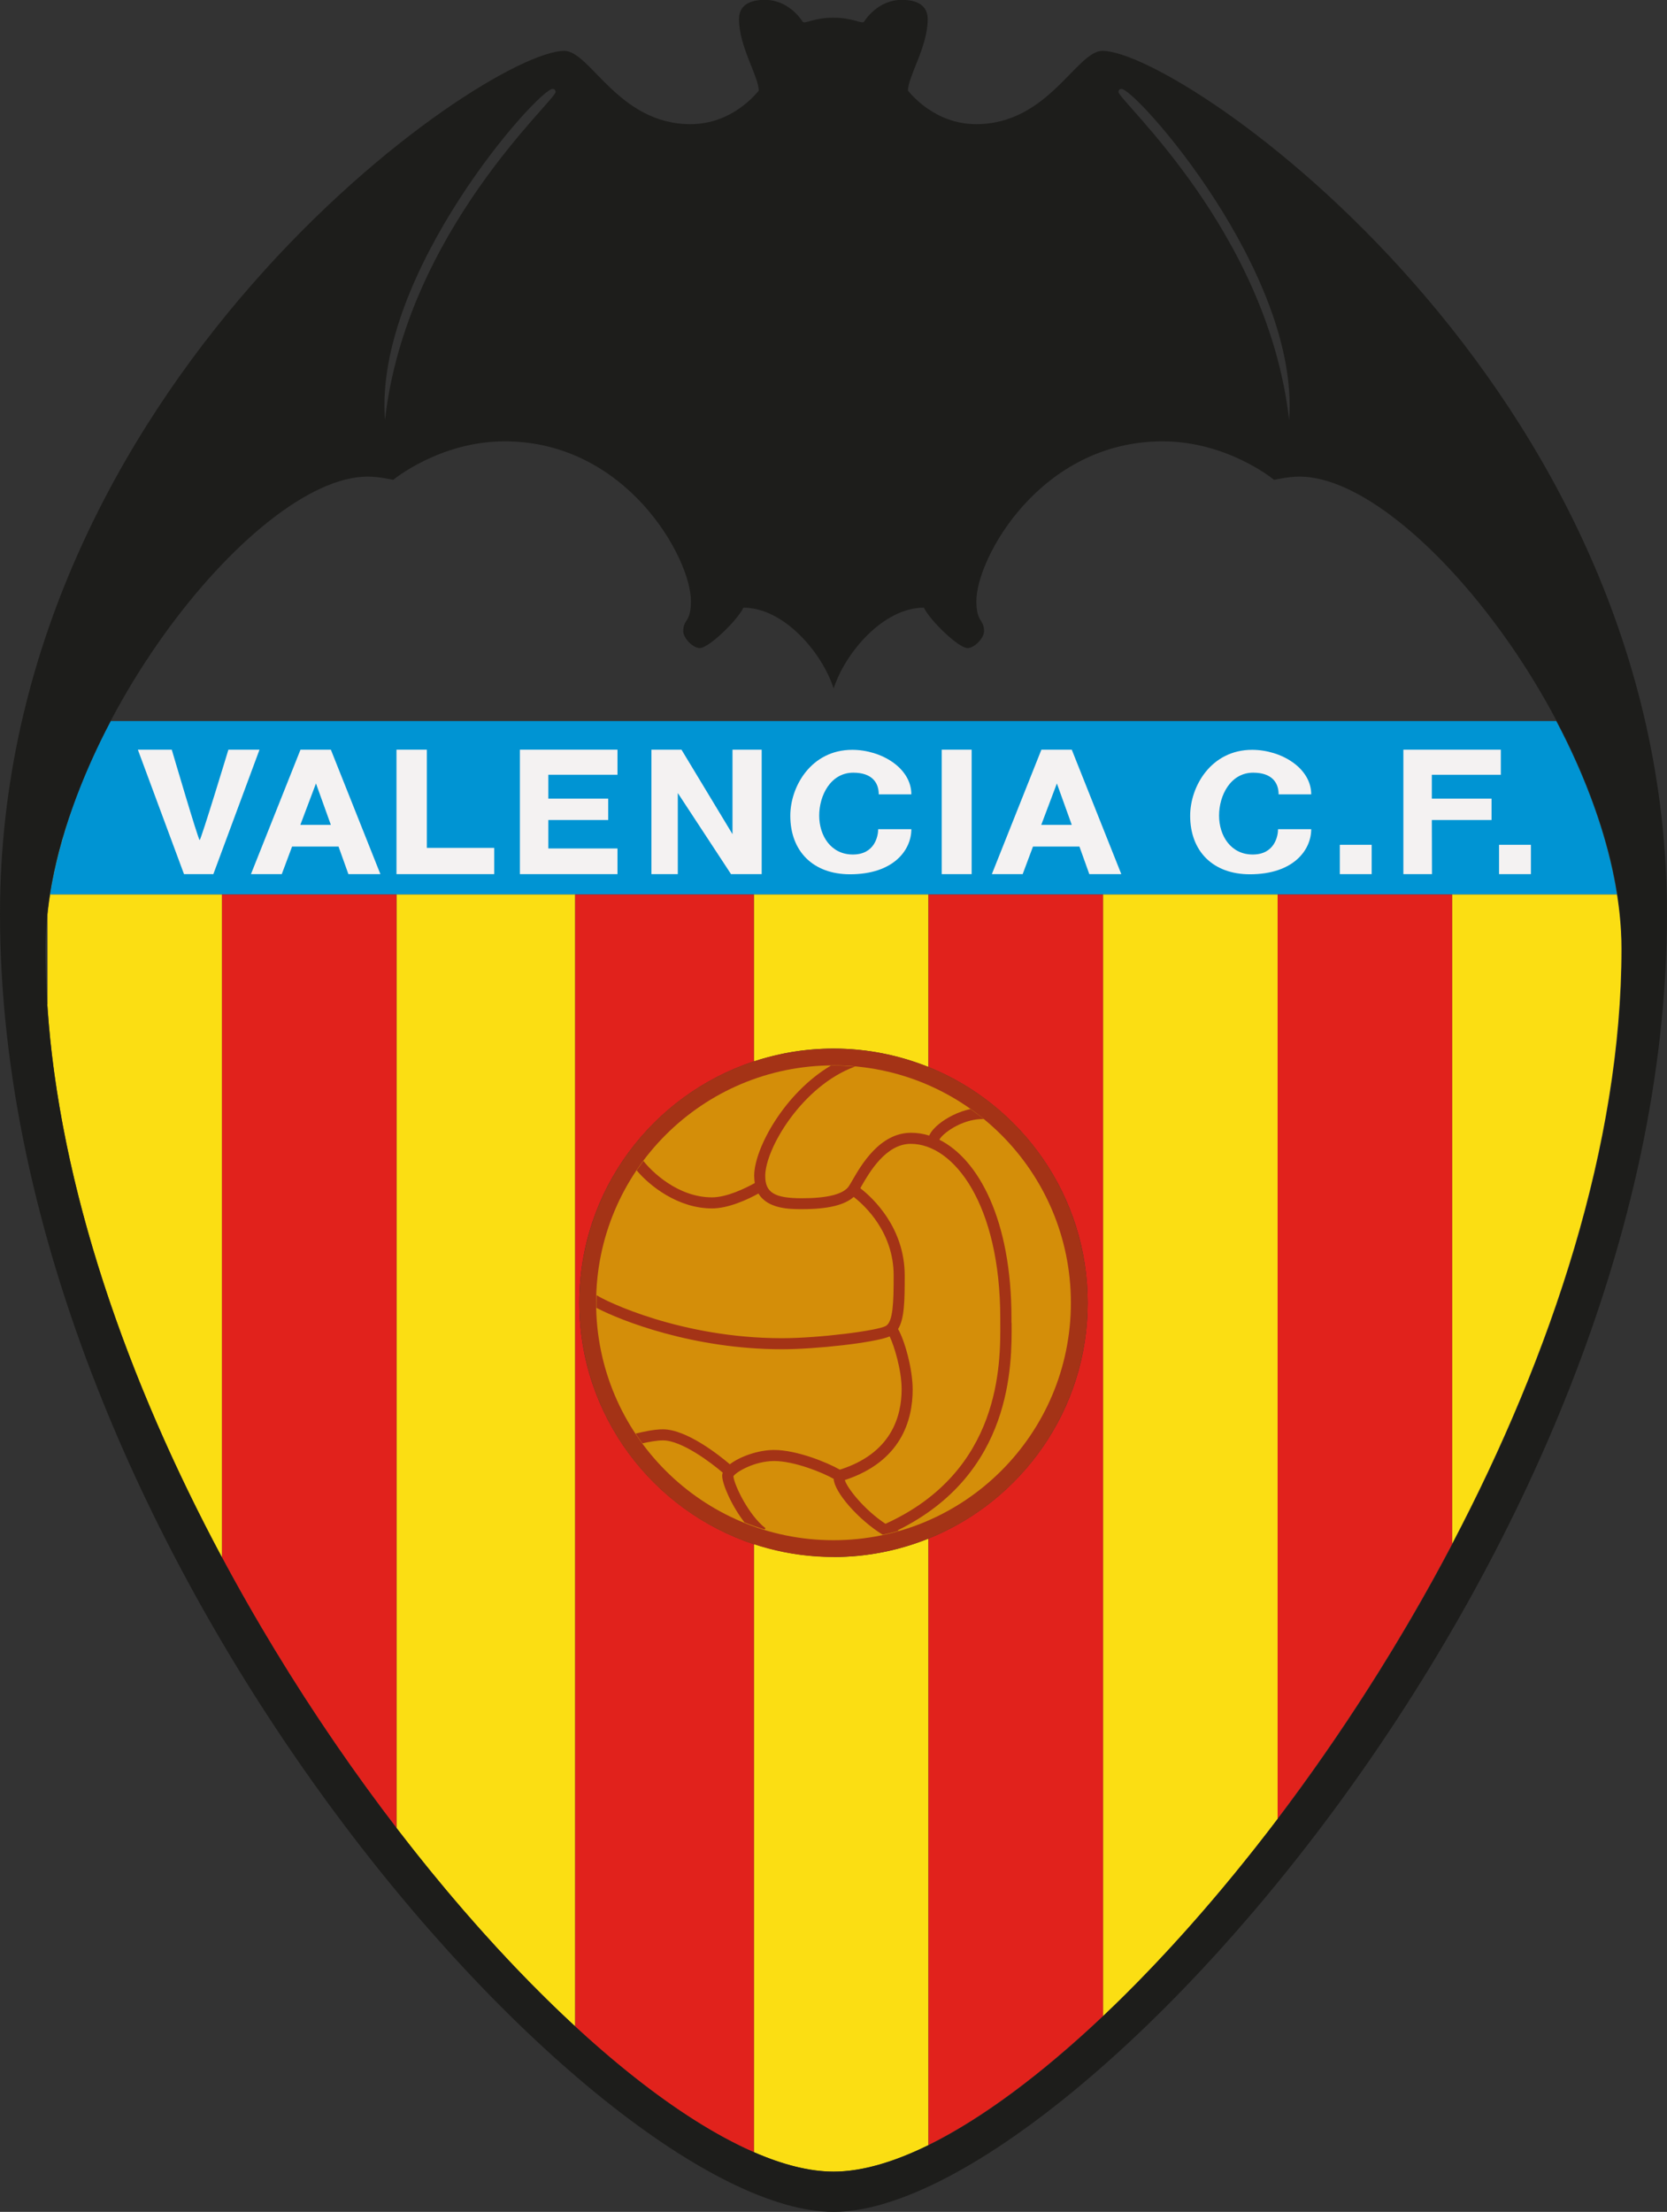 <svg xmlns="http://www.w3.org/2000/svg" viewBox="0 0 113.06 150"><rect x="0" y="0" width="113.06" height="150" fill="#333333" stroke="none"/><defs><style>.d{fill:#0094d3;}.e{fill:#f4f2f2;}.f{fill:#fbde13;}.g{fill:#d48e09;}.h{fill:#e1221c;}.i{fill:#1d1d1b;}.j{fill:#a43316;}</style></defs><g id="a"></g><g id="b"><g id="c"><path class="d" d="M3.39,60.66H109.67c-.61-3.9-2.12-7.97-4.12-11.76H7.51c-2,3.8-3.51,7.87-4.12,11.76Z"></path><path class="f" d="M109.67,60.66h-11.19v44.05c6.79-12.92,11.49-27.18,11.49-40.37,0-3.06-.68-6.33-1.83-9.57h0c.7,1.97,1.22,3.95,1.53,5.88Z"></path><path class="h" d="M86.65,123.34c4.26-5.63,8.33-11.95,11.84-18.63V60.66h-11.84v62.68Z"></path><path class="f" d="M74.81,136.72c3.93-3.72,7.96-8.26,11.84-13.37V60.66h-11.84v76.06Z"></path><path class="f" d="M26.89,123.96c3.98,5.19,8.12,9.77,12.12,13.46V60.66h-12.12v63.31Z"></path><path class="h" d="M15.05,105.6c3.53,6.6,7.6,12.83,11.84,18.36V60.66H15.05v44.95Z"></path><path class="f" d="M3.21,68.12c.81,12.41,5.45,25.55,11.84,37.49V60.66H3.39c.3-1.94,.83-3.92,1.53-5.88h0c-.86,2.43-1.46,4.88-1.7,7.24v6.1Z"></path><g><path class="f" d="M56.53,71.11c2.28,0,4.45,.45,6.44,1.25v-11.7h-11.84v11.32c1.7-.56,3.51-.87,5.4-.87Z"></path><path class="f" d="M56.53,105.58c-1.89,0-3.7-.31-5.4-.87v41.24c1.97,.86,3.79,1.32,5.4,1.32,1.88,0,4.06-.63,6.44-1.8v-41.13c-1.99,.8-4.16,1.25-6.44,1.25Z"></path></g><path class="h" d="M62.97,60.66v11.7c6.33,2.55,10.8,8.75,10.8,15.99s-4.47,13.44-10.8,15.99v41.13c3.6-1.78,7.66-4.8,11.84-8.75V60.66h-11.84Z"></path><path class="h" d="M39.29,88.35c0-7.63,4.96-14.1,11.84-16.37v-11.32h-12.12v76.77c4.32,3.99,8.48,6.94,12.12,8.53v-41.24c-6.87-2.27-11.84-8.74-11.84-16.37Z"></path><circle class="j" cx="56.53" cy="88.35" r="17.24"></circle><circle class="g" cx="56.53" cy="88.35" r="16.1"></circle><path class="j" d="M68.6,89.72v-.33c0-6.67-2.24-10.77-4.89-12.1,.05-.1,.18-.27,.46-.49,.61-.49,1.62-.94,2.55-.91-.29-.24-.59-.46-.9-.68-.85,.18-1.62,.6-2.12,1-.25,.2-.54,.49-.68,.8-.41-.13-.82-.19-1.23-.19-2.13,0-3.39,2.2-4,3.26-.1,.17-.18,.31-.23,.38-.38,.53-1.45,.8-3.17,.8-1.86,0-2.49-.38-2.49-1.51,0-1.88,2.54-6.13,6.09-7.42-.48-.04-.96-.07-1.44-.07-.06,0-.12,0-.19,0-3.14,1.85-5.21,5.62-5.21,7.48,0,.18,.02,.34,.04,.49-.61,.34-1.89,.97-2.9,.97-2.33,0-4.12-1.78-4.65-2.47-.16,.21-.31,.43-.46,.64,.86,1.03,2.79,2.58,5.11,2.58,1.11,0,2.41-.6,3.15-1.01,.63,1.05,2.13,1.06,2.94,1.06,1.76,0,2.89-.27,3.52-.83,.75,.58,2.71,2.39,2.71,5.33,0,1.82-.04,3.14-.53,3.42-.56,.32-4.51,.83-7.05,.83-6.82,0-11.98-2.52-12.57-2.92,0,.17-.01,.34-.01,.51,0,.12,0,.23,0,.35,1.65,.87,6.58,2.81,12.58,2.81,2.3,0,6.29-.44,7.31-.87,.3,.63,.81,2.26,.81,3.58,0,1.88-.72,4.35-4.17,5.45h-.03c-.82-.47-2.9-1.33-4.45-1.33-1.07,0-2.31,.44-3,.97-.74-.63-2.94-2.37-4.54-2.37-.62,0-1.41,.18-1.85,.29,.15,.23,.3,.45,.46,.66,.41-.09,.96-.2,1.39-.2,1.28,0,3.28,1.52,4.06,2.19-.03,.07-.04,.13-.04,.2,0,.57,.63,2.03,1.51,3.17,.44,.18,.9,.34,1.36,.48l.07-.08c-1.16-.9-2.13-2.95-2.18-3.53,.19-.29,1.43-1.03,2.77-1.03s3.27,.77,4.03,1.21c.05,.9,1.65,2.75,3.33,3.79,.37-.08,.73-.17,1.09-.27-.03-.01-.06-.02-.08-.03,7.8-3.84,7.75-11.24,7.73-14.08Zm-8.54,13.62c-1.45-.95-2.63-2.46-2.76-2.97,3.8-1.25,4.6-4.03,4.6-6.14,0-1.37-.53-3.3-.99-4.1,.43-.69,.45-1.9,.45-3.62,0-3.27-2.17-5.28-3.01-5.93,.02-.04,.05-.08,.07-.13,.54-.94,1.66-2.88,3.35-2.88,2.94,0,6.07,4.14,6.07,11.82v.34c.02,2.76,.06,10.05-7.79,13.61Z"></path><path class="i" d="M74.77,3.45c-1.76,0-3.67,4.97-8.56,4.97-2.83,0-4.46-2.08-4.63-2.27,0-.96,1.34-2.98,1.34-4.85,0-.47-.19-1.31-1.75-1.31s-2.42,1.25-2.56,1.47c-.14,.21-.72-.26-2.09-.26s-1.95,.47-2.09,.26c-.14-.22-1-1.47-2.56-1.47s-1.75,.83-1.75,1.31c0,1.87,1.34,3.89,1.34,4.85-.17,.19-1.79,2.27-4.63,2.27-4.9,0-6.8-4.97-8.56-4.97C32.87,3.45,0,26.12,0,61.97c0,43.45,40.47,88.03,56.53,88.03s56.53-44.58,56.53-88.03C113.06,26.12,80.19,3.45,74.77,3.45Zm1.29,2.58c.98,0,12.12,12.5,11.37,22.45-1.44-12.75-11.57-21.66-11.57-22.24,0-.16,.11-.21,.2-.21Zm-38.58,0c.08,0,.2,.05,.2,.21,0,.58-10.13,9.49-11.57,22.24-.76-9.95,10.39-22.45,11.37-22.45Zm19.05,141.24c-16.06,0-53.45-45.76-53.45-82.93,0-13.85,13.98-32.02,21.87-32.02,.74,0,1.72,.22,1.72,.22,0,0,3.15-2.61,7.56-2.61,8.28,0,12.63,7.93,12.63,10.83,0,1.48-.52,1.2-.52,2.05,0,.47,.66,1.14,1.12,1.14,.61,0,2.55-1.88,2.96-2.74,2.77,0,5.35,3.08,6.12,5.48,.77-2.4,3.35-5.48,6.12-5.48,.41,.86,2.35,2.74,2.96,2.74,.46,0,1.12-.67,1.12-1.14,0-.85-.52-.57-.52-2.05,0-2.9,4.34-10.83,12.63-10.83,4.41,0,7.56,2.61,7.56,2.61,0,0,.98-.22,1.72-.22,7.89,0,21.87,18.17,21.87,32.02,0,37.17-37.38,82.93-53.45,82.93Z"></path><path class="e" d="M9.35,50.84l3.13,8.44h1.99l3.13-8.44h-2.11s-1.86,6.13-1.95,6.13-1.89-6.13-1.89-6.13h-2.3Z"></path><path class="e" d="M23.64,59.28h2.16l-3.36-8.44h-2.06l-3.36,8.44h2.09l.7-1.87h3.15l.67,1.87Zm-3.27-3.34l1.06-2.81,1.01,2.81h-2.07Z"></path><path class="e" d="M73.89,59.28h2.16l-3.36-8.44h-2.06l-3.36,8.44h2.09l.7-1.87h3.15l.67,1.87Zm-3.27-3.34l1.06-2.81,1.01,2.81h-2.07Z"></path><polygon class="e" points="26.89 50.84 26.89 59.28 33.52 59.28 33.52 57.5 28.95 57.5 28.95 50.84 26.89 50.84"></polygon><polygon class="e" points="35.26 50.84 35.26 59.28 41.88 59.28 41.88 57.54 37.19 57.54 37.19 55.61 41.25 55.61 41.25 54.16 37.19 54.16 37.19 52.54 41.88 52.54 41.88 50.84 35.26 50.84"></polygon><polygon class="e" points="95.18 50.84 95.18 59.28 97.12 59.28 97.11 55.61 101.16 55.61 101.16 54.16 97.11 54.16 97.11 52.54 101.79 52.54 101.79 50.84 95.18 50.84"></polygon><polygon class="e" points="44.18 50.84 44.18 59.28 45.97 59.28 45.97 53.78 49.58 59.28 51.66 59.28 51.66 50.84 49.68 50.84 49.68 56.57 46.22 50.84 44.18 50.84"></polygon><path class="e" d="M59.61,53.87h2.2c0-1.79-2.04-3.02-4.01-3.02-2.78,0-4.2,2.48-4.2,4.47,0,2.42,1.56,3.97,4.05,3.97,2.96,0,4.16-1.65,4.16-3.06h-2.25c0,.48-.24,1.72-1.72,1.72s-2.28-1.27-2.28-2.64,.78-2.91,2.31-2.91c1.28,0,1.73,.68,1.73,1.48Z"></path><path class="e" d="M86.73,53.87h2.2c0-1.79-2.04-3.02-4.01-3.02-2.78,0-4.2,2.48-4.2,4.47,0,2.42,1.56,3.97,4.05,3.97,2.96,0,4.16-1.65,4.16-3.06h-2.25c0,.48-.24,1.72-1.72,1.72s-2.28-1.27-2.28-2.64,.78-2.91,2.31-2.91c1.28,0,1.73,.68,1.73,1.48Z"></path><rect class="e" x="63.87" y="50.84" width="2.03" height="8.44"></rect><rect class="e" x="90.87" y="57.29" width="2.16" height="1.99"></rect><rect class="e" x="101.67" y="57.29" width="2.16" height="1.99"></rect></g></g></svg>